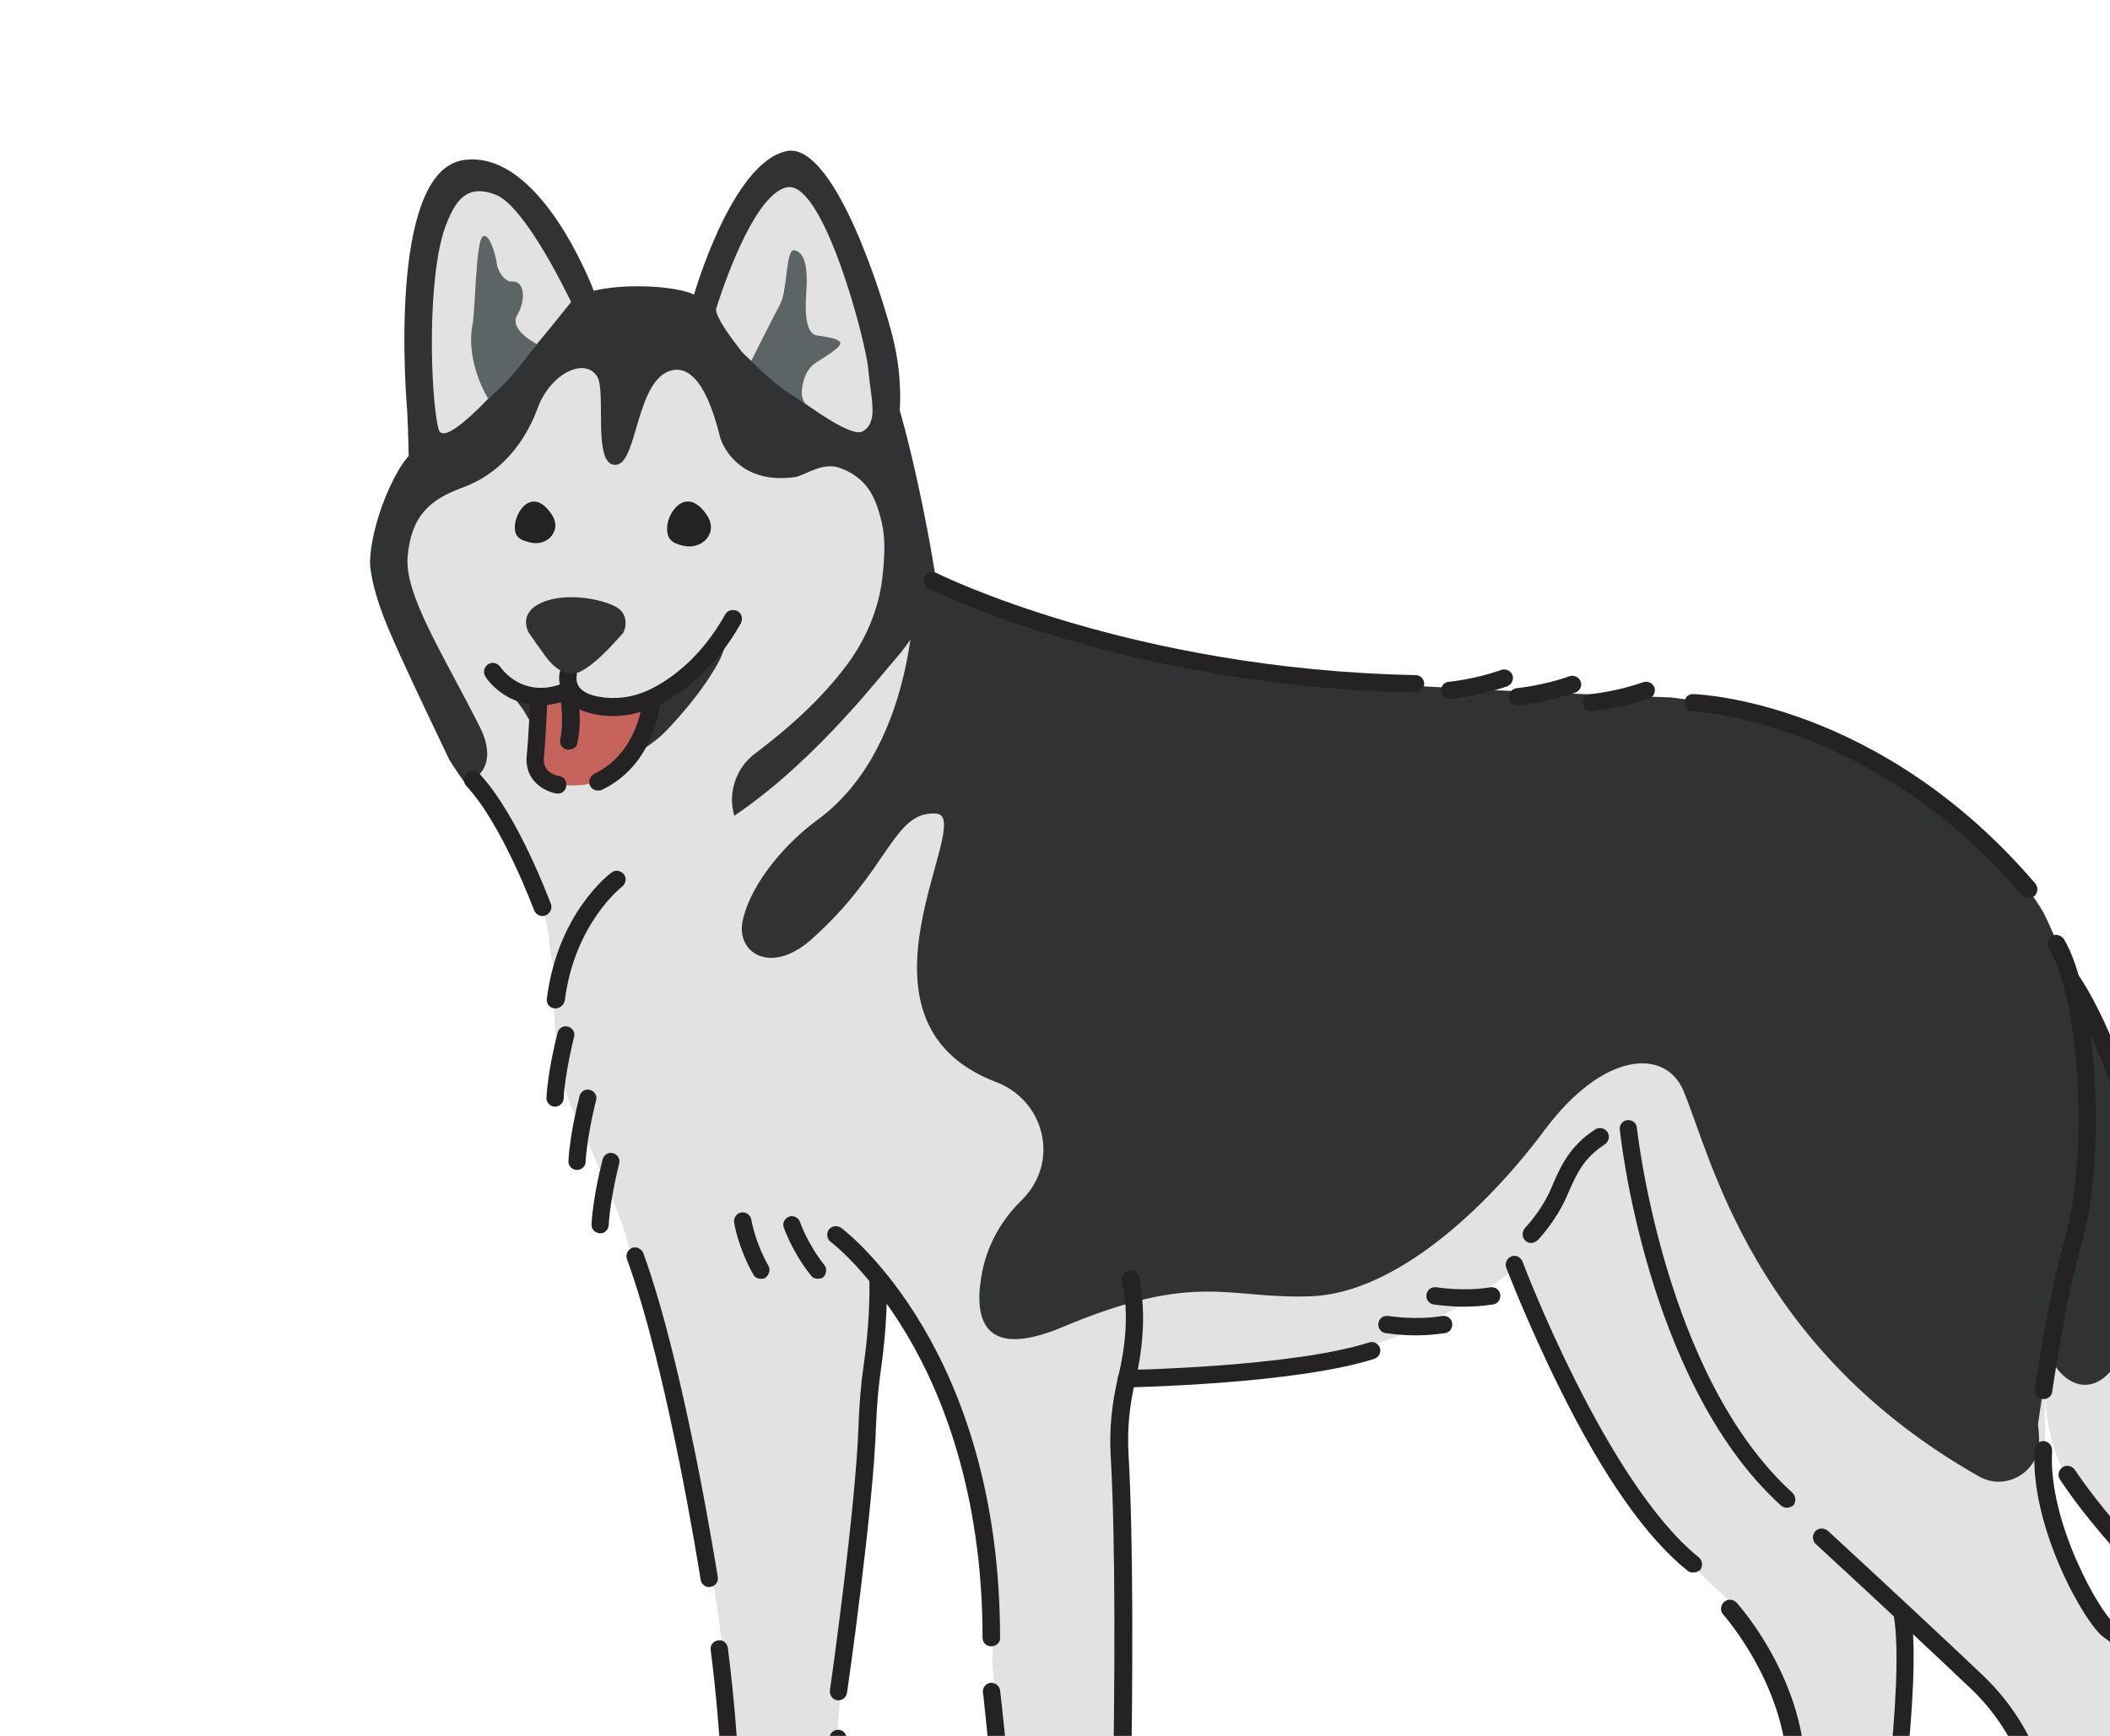 <svg xmlns="http://www.w3.org/2000/svg" width="519" height="427" viewBox="0 0 519 427" fill="none"><g clip-path="url(#clip0_838_14687)"><path d="M221.622 151.687C221.622 151.687 206.325 199.503 144.677 210.679C144.677 210.679 129.38 238.892 140.189 271.503C140.189 271.503 152.738 298.16 154.112 304.663C154.112 304.663 166.387 347.167 173.623 380.327C175.913 391.045 177.562 401.854 178.386 412.755C179.76 429.884 180.035 458.465 178.661 483.381C178.661 483.381 149.99 491.442 151.914 508.205C151.914 508.205 173.99 508.846 185.348 508.755C185.348 508.755 196.432 508.571 201.653 500.236C201.653 500.236 203.21 473.945 206.233 422.19C206.233 422.19 214.203 343.595 216.035 321.243C216.035 321.243 216.035 315.381 214.935 312.266C214.935 312.266 229.225 326.556 237.561 353.03C237.561 353.03 245.164 389.213 244.065 408.724C244.065 408.724 248.828 459.93 246.446 486.22C246.446 486.22 228.309 501.61 236.828 510.495C236.828 510.495 248.462 512.785 272.461 512.693C272.461 512.693 277.774 507.93 274.477 496.205C274.477 496.205 278.69 395.075 275.209 352.938C275.209 352.938 276.4 341.121 276.583 337.366C276.583 337.366 330.17 345.243 371.574 312.816C371.574 312.816 389.436 358.801 421.863 390.678C421.863 390.678 449.435 409.823 437.985 474.403C437.985 474.403 417.375 470.465 414.81 490.892C414.81 490.892 436.978 493.09 446.687 491.167C446.687 491.167 455.848 491.625 460.244 480.724C460.244 480.724 470.504 431.533 467.481 396.816C467.481 396.816 485.069 410.648 495.053 424.297C495.053 424.297 502.748 433.457 499.267 480.358C499.267 480.358 482.687 490.8 487.084 503.075C487.084 503.075 503.938 507.106 520.976 505.823C520.976 505.823 529.22 505.09 528.854 492.083C528.854 492.083 527.205 444.816 528.579 423.472C528.579 423.472 534.259 411.106 517.679 400.846C517.679 400.846 501.832 380.694 503.114 351.656C503.114 351.656 501.19 332.785 512.549 293.396C512.457 293.579 403.36 195.106 221.622 151.687Z" fill="#E2E2E2"></path><path d="M504.671 329.12C504.671 329.12 495.603 357.792 520.243 377.67C520.243 377.67 541.77 402.403 556.976 406.342C556.976 406.342 554.869 394.616 555.785 382.433C555.785 382.433 558.441 355.868 550.655 340.571C542.869 325.273 535.724 313.639 532.518 304.754C532.61 304.937 517.404 329.67 504.671 329.12Z" fill="#E2E2E2"></path><path d="M507.97 237.978C507.97 237.978 524 262.802 529.13 293.489C529.13 293.489 530.687 299.901 534.168 307.596C534.168 307.596 528.397 315.382 523.267 329.764C518.138 344.054 508.703 343.229 503.939 333.336C503.939 333.336 506.688 313.825 511.726 296.878C511.726 296.878 517.588 263.626 507.97 237.978Z" fill="#313233"></path><path d="M225.012 141.427C225.012 141.427 226.661 183.106 200.921 201.793C194.142 206.74 184.89 216.541 182.692 226.434C180.952 234.22 189.379 239.991 199.455 231.198C218.875 213.976 219.699 199.32 230.325 200.144C240.309 200.877 205.318 251.075 245.073 266.19C256.523 270.587 260.462 284.694 252.401 294.037C251.851 294.587 251.393 295.228 250.752 295.778C246.355 300.266 243.149 305.854 241.775 311.991C239.485 322.617 240.309 335.258 261.286 326.465C294.629 312.449 301.957 319.686 322.568 318.862C343.178 318.037 365.437 297.426 379.91 278.007C394.383 258.587 409.589 257.762 414.078 268.297C420.948 284.694 431.115 331.686 486.809 363.197C493.404 366.953 501.74 362.007 501.557 354.312C501.557 353.121 501.465 351.839 501.282 350.373C501.282 350.373 505.038 322.984 510.442 303.747C510.442 303.747 522.076 263.9 502.748 224.694C502.748 224.694 478.565 179.717 411.055 171.564C411.055 171.564 357.01 169.732 336.308 167.808C336.125 167.717 267.057 163.411 225.012 141.427Z" fill="#313233"></path><path d="M110.51 186.863C110.51 186.863 100.434 165.886 96.953 157.917C92.74 148.573 91.549 143.26 91.091 139.596C90.633 135.932 92.465 125.398 97.961 115.779C103.457 106.161 113.533 104.421 115.09 102.863C116.648 101.306 136.617 79.23 140.556 74.283C144.495 69.337 164.83 69.612 170.693 72.451C170.693 72.451 175.639 74.925 178.754 83.352C181.868 91.779 215.577 91.413 217.776 92.146C219.883 92.787 226.661 119.535 230.325 143.169C230.325 143.169 228.86 152.329 220.066 162.314C211.272 172.298 151.09 252.268 110.51 186.863Z" fill="#313233"></path><path d="M135.151 232.389C135.151 232.389 134.601 217.091 122.968 203.351C117.106 196.389 114.541 192.633 114.541 192.633C114.541 192.633 123.701 190.068 117.93 178.618C108.678 160.389 99.61 146.374 100.251 137.122C101.075 126.862 105.747 122.923 113.625 119.992C125.075 115.87 130.205 106.068 132.311 100.206C135.426 91.961 143.762 87.748 146.876 92.603C149.258 96.542 145.502 115.229 151.731 114.313C156.861 113.488 156.494 92.877 165.471 91.045C173.441 89.488 176.738 106.618 177.288 108.084C179.028 112.664 184.341 118.984 195.608 117.335C197.99 116.969 202.295 113.488 206.692 115.137C213.47 117.61 215.119 122.832 215.852 124.847C217.409 129.519 218.05 133.366 217.043 142.068C216.218 149.488 213.196 156.725 208.89 162.77C203.577 170.007 196.799 176.969 185.807 185.305C182.143 187.961 180.036 192.358 180.036 196.847C180.127 201.61 182.967 207.747 187.272 212.511C187.089 212.328 138.724 268.755 135.151 232.389Z" fill="#E2E2E2"></path><path d="M146.052 71.533C146.052 71.533 133.045 36.541 113.992 39.381C94.939 42.22 100.068 99.839 100.16 101.121C100.435 106.342 100.526 112.113 100.526 112.113L117.747 108.907L146.052 71.533Z" fill="#313233"></path><path d="M140.465 74.282C140.465 74.282 129.473 50.924 121.962 47.901C114.725 45.153 112.069 49.367 109.779 55.138C104.924 67.412 105.84 97.55 107.855 105.519C109.87 113.489 140.465 74.282 140.465 74.282Z" fill="#E2E2E2"></path><path d="M170.693 72.542C170.693 72.542 179.945 40.114 193.411 37.183C203.853 34.893 214.845 65.489 219.151 81.244C220.983 87.931 221.807 94.893 221.257 101.855C220.891 106.527 220.067 111.015 217.868 112.206L215.578 114.404C215.67 114.404 173.441 98.924 170.693 72.542Z" fill="#313233"></path><path d="M176.098 76.114C176.098 76.114 184.617 47.809 193.594 46.068C202.571 44.328 213.013 84.083 213.563 90.77C214.204 98.282 216.219 103.87 212.097 106.16C207.883 108.358 184.525 89.121 182.327 86.373C179.212 82.343 176.281 78.221 176.098 76.114Z" fill="#E2E2E2"></path><path d="M122.875 167.718C122.875 167.718 130.753 174.038 139.455 169.916C139.455 169.916 146.417 178.16 159.149 172.573C171.882 166.985 180.309 151.962 180.309 151.962C180.309 151.962 180.034 155.076 177.286 161.763C177.286 161.763 174.172 168.908 164.096 179.534C155.119 188.878 139.638 191.718 134.325 184.115C131.76 180.359 131.211 178.71 129.287 175.595C127.455 172.298 122.875 167.718 122.875 167.718Z" fill="#313233"></path><path d="M160.252 172.296C160.252 172.296 160.527 182.464 150.267 190.434C145.412 194.281 137.809 193.182 135.977 192.632C133.962 192.083 130.115 190.617 131.764 185.945C131.764 185.945 133.229 176.693 132.496 171.105C132.496 171.105 136.527 171.747 139.55 169.731C139.458 169.915 145.87 177.884 160.252 172.296Z" fill="#C6635C"></path><path d="M184.799 88.756C184.799 88.756 188.829 80.603 191.944 74.74C193.684 71.351 193.318 61.183 195.333 61.55C197.348 61.916 198.539 64.206 198.447 69.702C198.447 71.534 196.982 82.069 201.012 82.527C205.134 83.076 207.516 83.718 206.417 85.092C205.318 86.466 201.104 88.847 200.188 89.58C198.356 91.046 197.623 93.153 197.257 95.626C196.982 97.824 197.989 99.198 197.989 99.198L195.791 97.824C192.402 95.718 189.379 93.244 186.448 90.496L184.799 88.756Z" fill="#5D6466"></path><path d="M120.037 98.008C120.037 98.008 114.541 89.306 116.189 80.054C116.922 76.665 117.014 59.26 118.754 58.161C120.495 57.062 122.144 63.657 122.235 65.123C122.418 66.588 124.159 69.337 125.808 69.245C129.288 68.97 129.288 74.1 127.182 77.581C125.166 81.153 132.036 84.634 132.036 84.634L129.93 87.382C126.998 91.23 124.25 94.527 120.586 97.642L120.037 98.008Z" fill="#5D6466"></path><path d="M130.48 133.458C132.312 133.916 134.419 133.367 135.61 131.901C136.709 130.527 137.35 128.42 135.06 125.672C130.571 120.084 126.724 126.038 126.633 129.428C126.541 131.809 127.549 132.817 130.48 133.458Z" fill="#242223"></path><path d="M168.219 134.282C170.234 134.74 172.432 134.099 173.806 132.542C174.997 131.076 175.638 128.786 173.257 125.855C168.402 119.809 164.097 126.221 164.097 129.885C164.005 132.542 165.196 133.641 168.219 134.282Z" fill="#242223"></path><path d="M243.791 404.968C242.6 404.968 241.684 404.052 241.684 402.861C241.684 367.136 231.516 342.403 222.997 328.205C213.745 312.633 204.402 305.487 204.31 305.487C203.394 304.755 203.211 303.472 203.852 302.465C204.585 301.549 205.868 301.365 206.875 302.007C208.432 303.197 245.989 332.144 245.989 402.953C246.081 403.961 245.073 404.968 243.791 404.968Z" fill="#242223"></path><path d="M235.639 511.594C234.906 511.594 234.173 511.228 233.807 510.495C231.7 506.739 230.418 500.877 237.013 493.548C239.669 490.525 242.784 488.327 244.249 487.411C247.639 465.976 241.868 416.877 241.776 416.327C241.593 415.136 242.509 414.129 243.608 413.945C244.799 413.854 245.807 414.678 245.99 415.777C246.265 417.884 252.127 467.533 248.28 489.06C248.188 489.701 247.822 490.159 247.272 490.525C247.089 490.617 232.341 499.503 237.471 508.296C238.021 509.304 237.746 510.586 236.738 511.319C236.372 511.502 236.005 511.594 235.639 511.594Z" fill="#242223"></path><path d="M275.486 513.519C275.302 513.519 275.028 513.519 274.844 513.427C273.745 513.061 273.104 511.87 273.47 510.771C273.47 510.679 274.936 505.916 272.463 497.946C272.371 497.763 272.371 497.488 272.371 497.213C272.371 496.297 275.669 401.122 273.196 357.977C272.829 351.657 273.47 345.153 275.028 338.74C276.493 332.695 277.959 323.534 275.944 315.107C275.669 313.916 276.402 312.817 277.592 312.542C278.783 312.267 279.882 313 280.157 314.191C282.172 323.534 280.798 333.244 279.241 339.748C277.776 345.794 277.226 351.84 277.592 357.794C279.974 399.84 277.043 490.618 276.768 497.122C279.516 506.374 277.684 512.053 277.592 512.236C277.134 512.969 276.31 513.519 275.486 513.519Z" fill="#242223"></path><path d="M151.363 508.938H151.272C150.081 508.846 149.165 507.93 149.256 506.739C149.256 506.556 150.356 487.594 176.279 483.106C177.103 476.327 180.126 447.839 174.813 405.885C174.63 404.694 175.454 403.686 176.645 403.503C177.836 403.32 178.844 404.144 179.027 405.335C185.256 454.159 180.309 485.121 180.309 485.396C180.126 486.312 179.393 487.045 178.477 487.136C154.752 490.526 153.653 506.19 153.653 506.923C153.562 508.022 152.462 508.938 151.363 508.938Z" fill="#242223"></path><path d="M174.447 390.404C173.439 390.404 172.523 389.671 172.34 388.572C172.248 388.114 164.371 337.458 154.203 309.702C153.836 308.603 154.386 307.412 155.485 306.954C156.585 306.587 157.775 307.137 158.233 308.236C168.493 336.45 176.462 387.473 176.554 387.931C176.737 389.122 175.912 390.221 174.813 390.312C174.63 390.404 174.538 390.404 174.447 390.404Z" fill="#242223"></path><path d="M188.922 510.861C187.823 510.861 186.907 509.945 186.815 508.846C186.723 507.655 187.639 506.647 188.83 506.647C189.288 506.647 199.273 505.823 201.838 494.098C201.929 491.441 203.486 457.915 204.036 427.594C204.036 426.403 205.044 425.487 206.143 425.487C207.334 425.487 208.25 426.495 208.25 427.686C207.7 459.106 206.051 494.189 205.96 494.464C205.96 494.556 205.96 494.647 205.96 494.831C203.395 506.922 193.685 510.678 188.922 510.953C189.013 510.861 188.922 510.861 188.922 510.861Z" fill="#242223"></path><path d="M206.234 418.25C206.142 418.25 206.05 418.25 205.959 418.25C204.768 418.067 204.035 416.968 204.127 415.869C204.218 415.411 210.539 370.709 211.18 350.464C211.363 345.609 211.73 340.663 212.463 335.625C213.195 330.495 214.02 322.617 213.837 314.648C213.837 313.457 214.753 312.541 215.943 312.449C217.134 312.358 218.05 313.365 218.142 314.556C218.325 322.8 217.501 330.953 216.768 336.266C216.035 341.212 215.669 345.976 215.485 350.556C214.844 371.075 208.432 415.96 208.341 416.418C208.157 417.518 207.241 418.25 206.234 418.25Z" fill="#242223"></path><path d="M416.369 386.831C415.911 386.831 415.453 386.647 415.086 386.373C405.102 378.403 394.476 363.38 383.759 341.762C375.789 325.731 370.568 311.991 370.476 311.808C370.11 310.709 370.66 309.518 371.759 309.06C372.858 308.602 374.049 309.243 374.507 310.342C374.69 310.892 395.117 364.754 417.834 383.075C418.75 383.808 418.934 385.182 418.201 386.189C417.743 386.556 417.102 386.831 416.369 386.831Z" fill="#242223"></path><path d="M414.628 491.899C414.537 491.899 414.445 491.899 414.354 491.899C413.163 491.716 412.338 490.708 412.522 489.517C414.17 475.594 427.636 471.197 435.788 470.647C436.338 467.349 437.62 458.647 439.452 440.693C441.651 417.243 424.063 397.365 423.88 397.182C423.056 396.266 423.147 394.983 424.063 394.067C424.979 393.243 426.262 393.334 427.178 394.25C427.911 395.075 446.231 415.685 443.849 440.968C441.559 465.517 439.91 472.937 439.819 473.212C439.636 474.22 438.72 474.861 437.712 474.861C436.979 474.861 418.75 475.044 416.918 489.975C416.644 491.166 415.636 491.899 414.628 491.899Z" fill="#242223"></path><path d="M449.528 492.084C449.253 492.084 449.07 492.084 448.979 492.084C447.788 491.992 446.963 490.893 447.147 489.702C447.238 488.511 448.337 487.687 449.437 487.87C449.803 487.87 457.04 488.328 459.238 475.595C461.986 459.565 468.581 414.313 465.833 397.55C465.65 396.359 466.475 395.26 467.574 395.076C468.765 394.893 469.864 395.718 470.047 396.817C472.795 414.13 466.108 460.023 463.36 476.237C460.978 491.168 451.91 492.084 449.528 492.084Z" fill="#242223"></path><path d="M439.542 370.893C438.993 370.893 438.535 370.71 438.077 370.343C420.856 354.771 410.963 330.404 405.741 312.725C400.062 293.672 398.505 278.466 398.413 277.824C398.322 276.634 399.146 275.626 400.337 275.534C401.528 275.443 402.535 276.267 402.627 277.458C402.718 278.099 409.314 338.557 440.916 367.229C441.741 368.053 441.832 369.336 441.1 370.343C440.642 370.618 440.092 370.893 439.542 370.893Z" fill="#242223"></path><path d="M499.541 485.304C498.442 485.304 497.435 484.388 497.435 483.289C497.16 474.495 497.618 466.342 497.984 459.197C498.625 447.472 499.083 438.129 496.427 431.991C493.679 425.671 489.648 419.991 484.61 415.228C466.931 398.465 446.779 379.961 446.596 379.778C445.771 378.953 445.68 377.671 446.504 376.663C447.329 375.839 448.611 375.747 449.619 376.572C449.802 376.755 469.954 395.258 487.633 412.022C493.129 417.243 497.435 423.381 500.457 430.159C503.572 437.213 503.022 447.014 502.381 459.289C502.015 466.342 501.557 474.495 501.831 483.014C501.74 484.205 500.732 485.121 499.541 485.304Z" fill="#242223"></path><path d="M522.81 506.465C521.62 506.465 520.704 505.549 520.704 504.358C520.704 503.167 521.62 502.251 522.81 502.251C522.902 502.251 524.093 502.159 525.009 500.877C526.016 499.503 527.482 495.93 525.65 487.228C525.65 487.137 525.65 486.953 525.558 486.862C525.558 484.572 524.551 430.068 526.658 420.541C528.398 412.572 521.711 405.61 517.497 402.77C513.009 399.747 499.269 375.747 500.46 356.511C500.551 355.32 501.559 354.404 502.75 354.496C503.94 354.587 504.765 355.595 504.765 356.786C503.666 374.831 517.039 397.274 519.879 399.106C525.009 402.587 533.07 411.106 530.871 421.366C529.314 428.602 529.497 466.984 529.864 486.404C531.512 494.373 530.963 500.144 528.306 503.625C526.108 506.373 523.177 506.465 522.81 506.465C522.902 506.465 522.902 506.465 522.81 506.465Z" fill="#242223"></path><path d="M136.617 248.054C136.525 248.054 136.433 248.054 136.342 248.054C135.151 247.87 134.327 246.863 134.51 245.672C137.166 224.603 149.899 214.985 150.449 214.619C151.365 213.886 152.739 214.161 153.471 215.077C154.204 215.993 153.929 217.367 153.013 218.099C152.922 218.191 141.288 227.168 138.907 246.222C138.632 247.229 137.716 248.054 136.617 248.054Z" fill="#242223"></path><path d="M136.525 272.235H136.434C135.243 272.144 134.327 271.136 134.418 270.037C134.785 262.983 137.075 254.373 137.166 254.006C137.441 252.907 138.632 252.174 139.731 252.541C140.831 252.815 141.563 254.006 141.197 255.106C141.197 255.197 138.999 263.625 138.632 270.312C138.54 271.319 137.624 272.235 136.525 272.235Z" fill="#242223"></path><path d="M141.93 287.808H141.838C140.647 287.717 139.731 286.709 139.823 285.61C140.189 278.557 142.479 269.946 142.571 269.58C142.846 268.48 144.036 267.747 145.136 268.114C146.235 268.389 146.968 269.58 146.601 270.679C146.601 270.77 144.403 279.198 144.036 285.885C144.036 286.892 143.029 287.808 141.93 287.808Z" fill="#242223"></path><path d="M147.609 303.382H147.518C146.327 303.29 145.411 302.283 145.502 301.183C145.869 294.13 148.159 285.519 148.25 285.153C148.525 284.054 149.716 283.321 150.815 283.687C151.915 283.962 152.647 285.153 152.281 286.252C152.281 286.344 150.082 294.771 149.716 301.458C149.624 302.557 148.708 303.382 147.609 303.382Z" fill="#242223"></path><path d="M348.399 328.481C344.185 328.481 340.979 327.931 340.796 327.931C339.605 327.748 338.872 326.649 339.055 325.458C339.239 324.267 340.338 323.534 341.529 323.717C341.62 323.717 348.307 324.817 354.719 323.717C355.91 323.534 357.009 324.267 357.192 325.458C357.376 326.649 356.643 327.748 355.452 327.931C352.887 328.298 350.506 328.481 348.399 328.481Z" fill="#242223"></path><path d="M360.217 321.426C356.003 321.426 352.797 320.876 352.614 320.876C351.423 320.693 350.69 319.594 350.874 318.403C351.057 317.212 352.156 316.48 353.347 316.663C353.438 316.663 360.125 317.762 366.538 316.663C367.728 316.48 368.828 317.212 369.011 318.403C369.194 319.594 368.461 320.693 367.27 320.876C364.797 321.243 362.415 321.426 360.217 321.426Z" fill="#242223"></path><path d="M552.669 345.152C552.028 345.152 551.295 344.878 550.929 344.236C550.746 343.961 532.334 317.03 524.822 286.252C517.586 256.298 507.784 242.557 507.693 242.374C506.96 241.458 507.235 240.084 508.151 239.351C509.067 238.618 510.441 238.893 511.174 239.809C511.632 240.359 521.525 254.282 529.036 285.152C536.272 315.198 554.226 341.488 554.41 341.763C555.051 342.771 554.868 344.053 553.86 344.786C553.585 344.969 553.127 345.152 552.669 345.152Z" fill="#242223"></path><path d="M554.045 407.717C553.678 407.717 553.404 407.625 553.037 407.442C526.106 393.61 507.511 365.213 506.687 363.93C506.046 362.923 506.32 361.64 507.328 360.907C508.336 360.266 509.618 360.541 510.351 361.549C510.534 361.823 529.129 390.22 555.052 403.503C556.06 404.052 556.518 405.335 555.968 406.434C555.602 407.258 554.869 407.717 554.045 407.717Z" fill="#242223"></path><path d="M502.658 344.145C502.566 344.145 502.475 344.145 502.383 344.145C501.192 343.962 500.368 342.954 500.551 341.763C500.642 340.847 503.849 318.679 507.879 304.756C513.742 284.878 511.635 245.489 503.94 233.306C503.299 232.298 503.665 231.015 504.581 230.283C505.589 229.641 506.871 230.008 507.604 230.924C515.757 244.115 518.23 284.695 512.001 305.947C507.971 319.595 504.856 342.13 504.765 342.405C504.673 343.412 503.757 344.145 502.658 344.145Z" fill="#242223"></path><path d="M348.126 170.374C277.135 168.908 228.861 145 228.403 144.817C227.395 144.267 226.937 142.985 227.487 141.886C228.037 140.878 229.319 140.42 230.418 140.969C230.876 141.244 278.143 164.695 348.218 166.069C349.409 166.069 350.325 167.076 350.325 168.267C350.233 169.366 349.226 170.374 348.126 170.374Z" fill="#242223"></path><path d="M356.551 171.93C355.452 171.93 354.536 171.106 354.444 170.006C354.353 168.815 355.177 167.808 356.368 167.716C356.46 167.716 362.872 167.075 369.284 164.785C370.383 164.419 371.574 164.968 372.032 166.067C372.398 167.167 371.849 168.357 370.75 168.815C363.788 171.197 357.101 171.93 356.826 171.93C356.734 171.93 356.643 171.93 356.551 171.93Z" fill="#242223"></path><path d="M373.315 173.489C372.216 173.489 371.3 172.664 371.208 171.565C371.117 170.374 371.941 169.366 373.132 169.275C373.223 169.275 379.635 168.634 386.048 166.344C387.147 165.977 388.338 166.527 388.796 167.626C389.254 168.725 388.612 169.916 387.513 170.374C380.551 172.756 373.865 173.489 373.59 173.489C373.407 173.489 373.407 173.489 373.315 173.489Z" fill="#242223"></path><path d="M391.454 174.953C390.354 174.953 389.438 174.129 389.347 173.03C389.255 171.839 390.08 170.831 391.27 170.74C391.362 170.74 397.774 170.098 404.186 167.808C405.285 167.442 406.476 167.992 406.934 169.091C407.301 170.19 406.751 171.381 405.652 171.839C398.69 174.221 392.003 174.953 391.728 174.953C391.637 174.953 391.545 174.953 391.454 174.953Z" fill="#242223"></path><path d="M498.902 220.846C498.261 220.846 497.711 220.572 497.253 220.114C460.43 176.969 416.827 175.045 416.369 174.953C415.178 174.953 414.262 173.946 414.354 172.755C414.354 171.564 415.362 170.648 416.552 170.74C418.384 170.831 462.445 172.663 500.643 217.366C501.375 218.282 501.284 219.564 500.368 220.48C499.91 220.663 499.36 220.846 498.902 220.846Z" fill="#242223"></path><path d="M376.613 305.763C376.064 305.763 375.514 305.58 375.148 305.122C374.323 304.298 374.323 302.924 375.148 302.008C375.148 302.008 379.086 297.977 381.468 292.481C383.85 286.893 385.957 282.038 392.369 277.824C393.376 277.183 394.659 277.458 395.392 278.466C396.033 279.473 395.758 280.756 394.75 281.489C389.621 284.878 387.972 288.267 385.407 294.221C382.751 300.359 378.445 304.847 378.262 305.03C377.712 305.489 377.163 305.763 376.613 305.763Z" fill="#242223"></path><path d="M201.105 314.556C200.464 314.556 199.823 314.282 199.456 313.732C194.785 307.869 192.861 302.098 192.77 301.915C192.403 300.816 193.044 299.625 194.144 299.259C195.243 298.892 196.434 299.534 196.8 300.633C196.8 300.724 198.632 305.946 202.754 311.167C203.487 312.083 203.304 313.457 202.388 314.282C202.021 314.465 201.563 314.556 201.105 314.556Z" fill="#242223"></path><path d="M187.088 314.556C186.355 314.556 185.622 314.19 185.256 313.457C181.592 306.953 180.584 300.999 180.584 300.724C180.401 299.534 181.225 298.434 182.325 298.251C183.515 298.068 184.615 298.892 184.798 299.992C184.798 300.083 185.714 305.579 189.011 311.35C189.561 312.358 189.195 313.64 188.187 314.373C187.912 314.556 187.546 314.556 187.088 314.556Z" fill="#242223"></path><path d="M277.04 341.305C275.85 341.305 274.934 340.389 274.934 339.198C274.934 338.007 275.85 337.091 277.04 336.999C277.407 336.999 317.895 336.266 336.765 330.221C337.864 329.854 339.055 330.496 339.421 331.595C339.788 332.694 339.146 333.885 338.047 334.251C318.536 340.48 278.689 341.213 277.04 341.305Z" fill="#242223"></path><path d="M150.815 176.144C149.624 176.144 148.433 176.052 147.242 175.869C143.212 175.228 140.372 173.762 138.815 171.289C136.983 168.358 137.624 165.518 137.716 165.243C137.991 164.144 139.182 163.411 140.281 163.686C141.38 163.961 142.113 165.152 141.838 166.251C141.838 166.342 141.563 167.625 142.388 168.907C143.304 170.19 145.136 171.106 147.884 171.472C152.097 172.113 156.403 171.381 160.342 169.365C165.38 166.8 172.616 161.487 178.387 151.136C178.937 150.129 180.219 149.762 181.41 150.312C182.417 150.862 182.784 152.144 182.234 153.335C175.914 164.51 168.036 170.373 162.448 173.213C158.876 175.045 154.754 176.144 150.815 176.144Z" fill="#242223"></path><path d="M132.861 173.488C125.991 173.488 121.228 169.274 119.396 166.434C118.755 165.427 119.029 164.144 120.037 163.411C121.045 162.77 122.327 163.045 123.06 164.053C123.335 164.419 128.556 172.114 138.815 167.991C139.914 167.533 141.105 168.083 141.563 169.182C142.021 170.282 141.472 171.472 140.372 171.93C137.624 173.03 135.06 173.488 132.861 173.488Z" fill="#242223"></path><path d="M132.77 159.473C133.045 159.931 133.411 160.297 133.686 160.755C134.785 162.404 138.449 167.35 142.846 165.152C147.243 162.953 152.739 156.175 153.106 155.9C153.564 155.625 155.212 151.32 151.548 149.305C147.793 147.198 139.274 145.824 133.778 148.022C128.281 150.129 129.106 153.976 130.114 155.717C130.846 156.724 132.037 158.556 132.77 159.473Z" fill="#313233"></path><path d="M133.412 225.335C132.587 225.335 131.763 224.786 131.396 223.961C131.305 223.778 123.519 202.71 114.725 193.366C113.9 192.542 113.992 191.168 114.816 190.252C115.641 189.336 117.015 189.519 117.931 190.343C127.366 200.419 135.152 221.488 135.518 222.404C135.885 223.503 135.335 224.694 134.236 225.152C133.87 225.335 133.686 225.335 133.412 225.335Z" fill="#242223"></path><path d="M137.258 195.198C137.167 195.198 137.075 195.198 136.892 195.198C134.144 194.74 128.923 192.175 129.564 185.854C130.113 179.992 130.388 172.389 130.388 172.297C130.388 171.106 131.396 170.19 132.587 170.282C133.777 170.282 134.694 171.289 134.602 172.48C134.602 172.755 134.327 180.358 133.777 186.312C133.411 190.068 136.892 190.801 137.533 190.892C138.724 191.076 139.457 192.175 139.274 193.366C139.182 194.465 138.266 195.198 137.258 195.198Z" fill="#242223"></path><path d="M147.059 194.465C146.234 194.465 145.501 194.007 145.135 193.275C144.677 192.175 145.135 190.985 146.143 190.343C157.043 185.214 158.051 172.389 158.051 172.206C158.142 171.015 159.15 170.191 160.341 170.282C161.532 170.374 162.356 171.382 162.356 172.572C162.356 173.214 161.165 188.145 147.883 194.374C147.7 194.374 147.425 194.465 147.059 194.465Z" fill="#242223"></path><path d="M139.915 184.39C139.731 184.39 139.64 184.39 139.457 184.39C138.266 184.115 137.533 183.016 137.808 181.917C138.815 176.879 137.808 171.932 137.808 171.84C137.533 170.65 138.266 169.55 139.457 169.275C140.556 169.001 141.747 169.733 142.021 170.924C142.113 171.199 143.304 176.787 142.021 182.741C141.93 183.749 140.922 184.39 139.915 184.39Z" fill="#242223"></path></g><defs><clipPath id="clip0_838_14687"><rect width="519" height="427" fill="white"></rect></clipPath></defs></svg>